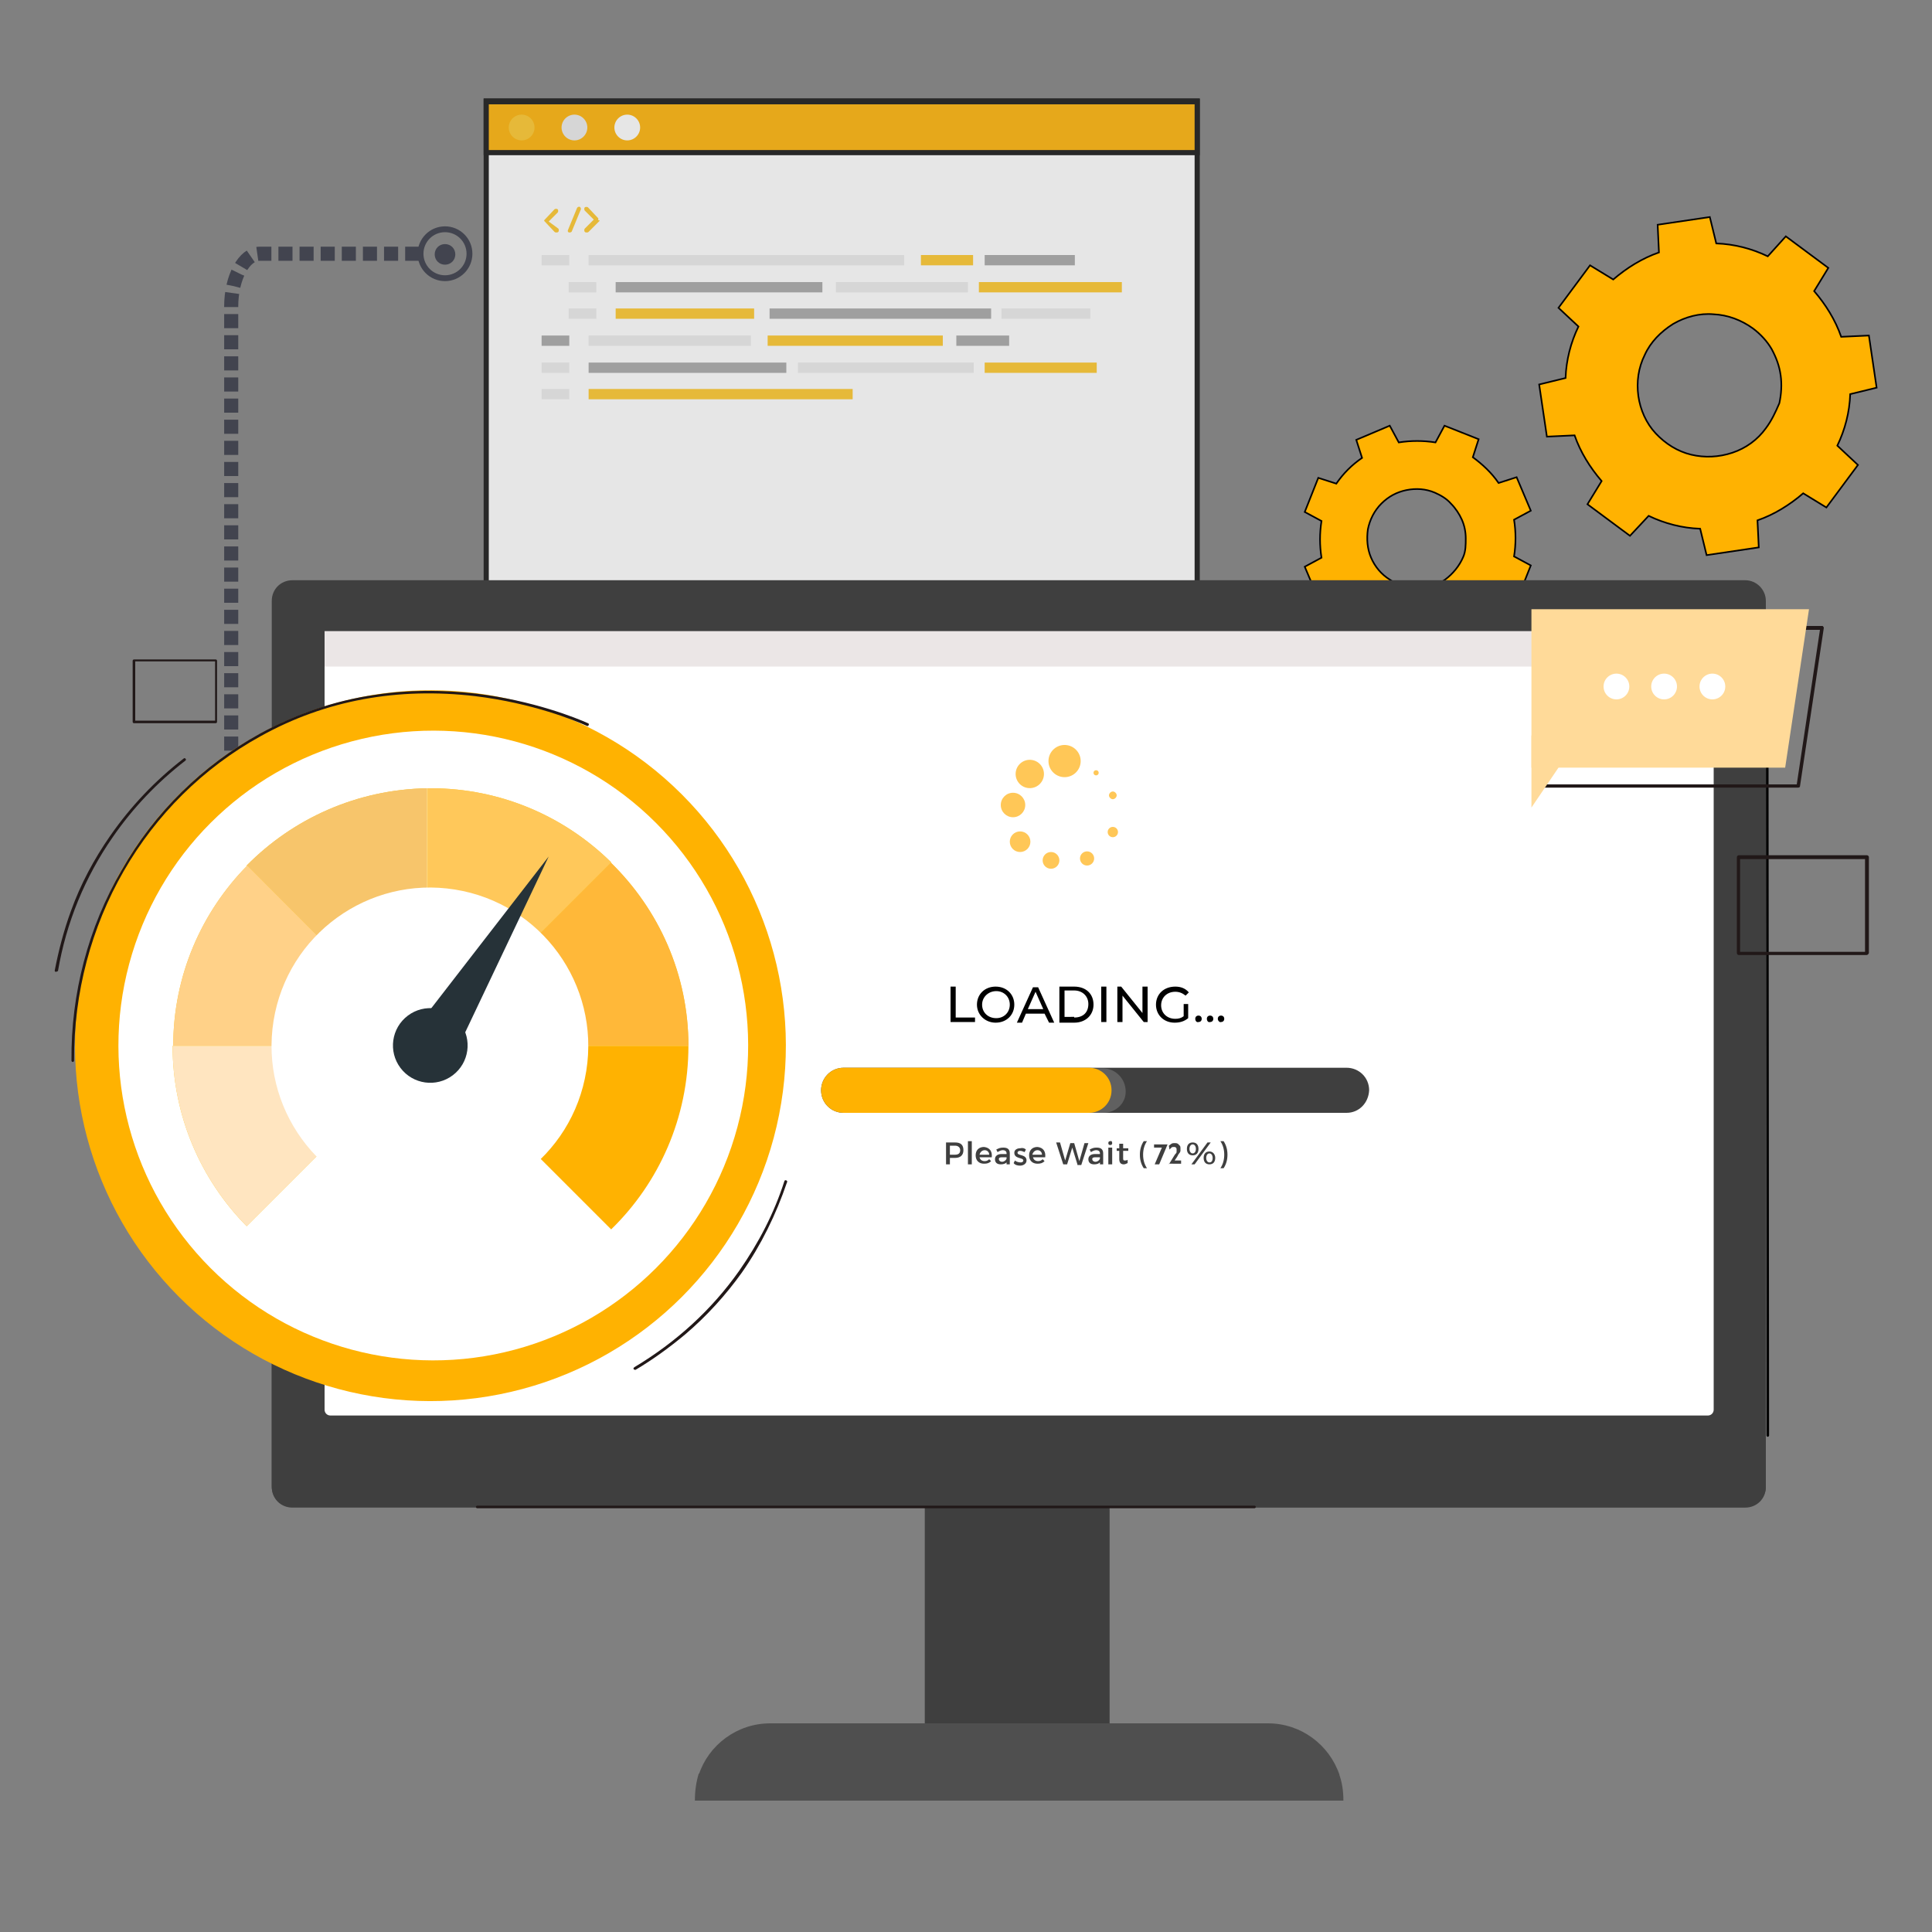 <svg xmlns="http://www.w3.org/2000/svg" xmlns:xlink="http://www.w3.org/1999/xlink" id="&#xD1;&#xEB;&#xEE;&#xE9;_1" x="0px" y="0px" viewBox="0 0 300 300" style="enable-background:new 0 0 300 300;" xml:space="preserve"><rect x="0" y="0" width="300" height="300" fill="#808080" stroke="none"/><style type="text/css">	.st0{opacity:0.8;}	.st1{fill:#FFFFFF;}	.st2{fill:#111111;}	.st3{fill:#FFB201;stroke:#000000;stroke-width:0.25;stroke-miterlimit:10;}	.st4{fill:#FFC727;}	.st5{fill:#EBEBEB;}	.st6{fill:#A6A6A6;}	.st7{fill:none;stroke:#42444F;stroke-width:2.187;stroke-miterlimit:10;stroke-dasharray:2.187,1.093;}	.st8{fill:none;stroke:#42444F;stroke-width:0.908;stroke-miterlimit:10;}	.st9{fill:#42444F;}	.st10{fill:#3F3F3F;}	.st11{fill:#4F4F4F;}	.st12{fill:#EBE6E6;}	.st13{fill:#D1C7C7;}	.st14{fill:#FFC757;}	.st15{fill:#606060;}	.st16{clip-path:url(#SVGID_00000165939605049503779910000008345632234895397029_);}	.st17{fill:#FFB201;}	.st18{fill:#211818;}	.st19{fill:#FFDA99;}	.st20{fill:#FFB839;}	.st21{fill:#FFC85A;}	.st22{fill:#F7C56B;}	.st23{fill:#FFD188;}	.st24{fill:#FFE5C0;}	.st25{fill:#263238;}</style><g>	<g class="st0">		<rect x="75.5" y="15.7" class="st1" width="110.4" height="77.3"></rect>		<path class="st2" d="M186.3,93.5H75.1V15.3h111.2V93.5z M75.9,92.6h109.6V16.1H75.9L75.9,92.6z"></path>		<rect x="75.5" y="15.7" class="st3" width="110.4" height="8"></rect>		<path class="st2" d="M186.3,24.1H75.1v-8.8h111.2V24.1z M75.9,23.3h109.6v-7.1H75.9L75.9,23.3z"></path>		<path class="st4" d="M83,19.8c0,1.1-0.9,2-2,2c-1.1,0-2-0.9-2-2c0-1.1,0.9-2,2-2c0,0,0,0,0,0C82.1,17.8,83,18.7,83,19.8z"></path>		<path class="st5" d="M91.2,19.8c0,1.1-0.9,2-2,2c-1.1,0-2-0.9-2-2c0-1.1,0.9-2,2-2c0,0,0,0,0,0C90.3,17.8,91.2,18.7,91.2,19.8z"></path>		<path class="st1" d="M99.4,19.8c0,1.1-0.9,2-2,2c-1.1,0-2-0.9-2-2s0.9-2,2-2c0,0,0,0,0,0C98.5,17.8,99.4,18.7,99.4,19.8z"></path>		<rect x="84.1" y="39.6" class="st5" width="4.3" height="1.6"></rect>		<rect x="91.4" y="39.6" class="st5" width="49" height="1.6"></rect>		<rect x="143" y="39.6" class="st4" width="8.1" height="1.6"></rect>		<rect x="152.9" y="39.6" class="st6" width="14" height="1.6"></rect>		<rect x="88.3" y="43.8" class="st5" width="4.3" height="1.6"></rect>		<rect x="95.6" y="43.8" class="st6" width="32.1" height="1.6"></rect>		<rect x="91.4" y="56.3" class="st6" width="30.7" height="1.6"></rect>		<rect x="95.6" y="47.9" class="st4" width="21.5" height="1.6"></rect>		<rect x="148.5" y="52.1" class="st6" width="8.2" height="1.6"></rect>		<rect x="119.5" y="47.9" class="st6" width="34.4" height="1.6"></rect>		<rect x="91.4" y="60.4" class="st4" width="41" height="1.6"></rect>		<rect x="152" y="43.8" class="st4" width="22.2" height="1.6"></rect>		<rect x="129.8" y="43.8" class="st5" width="20.5" height="1.6"></rect>		<rect x="155.5" y="47.9" class="st5" width="13.8" height="1.6"></rect>		<rect x="88.3" y="47.9" class="st5" width="4.3" height="1.6"></rect>		<rect x="84.1" y="52.1" class="st6" width="4.3" height="1.6"></rect>		<rect x="91.4" y="52.1" class="st5" width="25.2" height="1.6"></rect>		<rect x="123.9" y="56.3" class="st5" width="27.3" height="1.6"></rect>		<rect x="152.9" y="56.3" class="st4" width="17.4" height="1.6"></rect>		<rect x="119.2" y="52.1" class="st4" width="27.2" height="1.6"></rect>		<rect x="84.1" y="56.3" class="st5" width="4.3" height="1.6"></rect>		<rect x="84.1" y="60.4" class="st5" width="4.3" height="1.6"></rect>		<path class="st4" d="M86.7,35.5c0.1,0.1,0.1,0.4,0,0.5c0,0,0,0,0,0c-0.1,0.1-0.2,0.1-0.3,0.1c-0.1,0-0.2,0-0.3-0.1l-1.6-1.7    c0,0,0,0,0,0l0,0c0,0,0,0,0,0l0,0c0,0,0,0,0,0c0,0,0,0,0,0v0c0,0,0,0,0,0v-0.1l0,0v0l0,0c0,0,0,0,0,0l0,0c0,0,0,0,0,0l1.6-1.7    c0.1-0.1,0.4-0.1,0.5,0c0.1,0.1,0.1,0.4,0,0.5c0,0,0,0,0,0l-1.4,1.4L86.7,35.5z"></path>		<path class="st4" d="M88.2,35.7l1.4-3.4c0.1-0.2,0.3-0.2,0.4-0.2c0.2,0.1,0.2,0.3,0.2,0.4l0,0l-1.4,3.4c0,0.1-0.2,0.2-0.3,0.2    c0,0-0.1,0-0.1,0C88.2,36.1,88.1,35.9,88.2,35.7C88.2,35.7,88.2,35.7,88.2,35.7z"></path>		<path class="st4" d="M93.1,34.3L93.1,34.3L93.1,34.3L91.4,36c-0.1,0.1-0.2,0.1-0.3,0.1c-0.1,0-0.2,0-0.3-0.1    c-0.1-0.1-0.1-0.4,0-0.5c0,0,0,0,0,0l1.4-1.4l-1.4-1.4c-0.1-0.1-0.1-0.4,0-0.5c0,0,0,0,0,0c0.1-0.1,0.4-0.1,0.5,0l1.6,1.7l0,0l0,0    c0,0,0,0,0,0c0,0,0,0,0,0c0,0,0,0,0,0.1l0,0v0.1l0,0c0,0,0,0,0,0.1l0,0C93.1,34.2,93.1,34.2,93.1,34.3z"></path>	</g>	<path class="st3" d="M285.3,69.2c1.2-2.5,1.9-5.2,2-8l4.1-1l-1.2-8.1l-4.3,0.2c-0.9-2.6-2.4-5-4.2-7.1l2.2-3.6l-6.6-4.9l-2.8,3.1   c-2.5-1.2-5.2-1.9-8-2l-1-4.1l-8.1,1.2l0.2,4.3c-2.6,0.9-5,2.4-7.1,4.2l-3.6-2.2l-4.9,6.6l3.1,2.9c-1.2,2.5-1.9,5.2-2,8l-4.1,1   l1.2,8.1l4.3-0.2c0.9,2.6,2.4,5,4.2,7.1l-2.2,3.6l6.6,4.9l2.9-3.1c2.5,1.2,5.2,1.9,8,2l1,4.1l8.1-1.2l-0.2-4.2   c2.6-0.9,5-2.4,7.1-4.2l3.6,2.2l4.9-6.6L285.3,69.2z M274.2,66.5c-1.3,1.8-3.1,3.1-5.2,3.8c-2.1,0.7-4.3,0.8-6.4,0.3   c-2.1-0.5-4-1.7-5.5-3.3c-1.5-1.6-2.4-3.7-2.7-5.8c-0.3-2.2,0-4.4,1-6.4c0.9-2,2.5-3.6,4.4-4.8c1.9-1.1,4.1-1.7,6.3-1.5   c2.2,0.1,4.3,0.9,6.1,2.2c1.2,0.9,2.2,2,2.9,3.2c0.7,1.3,1.2,2.6,1.4,4.1c0.2,1.4,0.1,2.9-0.2,4.3C275.7,64,275.1,65.3,274.2,66.5   L274.2,66.5z"></path>	<path class="st3" d="M235.1,86.4c0.3-1.9,0.3-3.8,0-5.7l2.6-1.4l-2.2-5.2l-2.8,0.9c-1.1-1.6-2.5-2.9-4-4l0.9-2.8l-5.3-2.1l-1.4,2.6   c-1.9-0.3-3.8-0.3-5.7,0l-1.4-2.6l-5.2,2.2l0.9,2.8c-1.6,1.1-2.9,2.4-4,4l-2.8-0.9l-2.1,5.3l2.6,1.4c-0.3,1.9-0.3,3.8,0,5.7   l-2.6,1.4l2.2,5.2l2.8-0.9c1.1,1.6,2.4,2.9,4,4l-0.9,2.8l5.3,2.1l1.4-2.6c1.9,0.3,3.8,0.3,5.7,0l1.4,2.6l5.2-2.2l-0.9-2.8   c1.6-1.1,2.9-2.5,4-4l2.8,0.9l2.1-5.3L235.1,86.4z M227.2,86.5c-0.6,1.4-1.6,2.6-2.8,3.5c-1.3,0.9-2.7,1.3-4.3,1.3   c-1.5,0-3-0.4-4.3-1.3c-1.3-0.8-2.3-2-2.9-3.4c-0.6-1.4-0.7-2.9-0.5-4.4c0.3-1.5,1-2.9,2.1-4c1.1-1.1,2.4-1.8,3.9-2.1   c1.5-0.3,3-0.2,4.4,0.4c0.9,0.4,1.8,0.9,2.5,1.7c0.7,0.7,1.3,1.6,1.7,2.5c0.4,0.9,0.6,1.9,0.6,2.9S227.6,85.6,227.2,86.5   L227.2,86.5z"></path>	<g>		<path class="st7" d="M65.1,39.4H40.3c-2.4,0-4.4,3.7-4.4,8.2v70.6"></path>		<path class="st8" d="M69.1,43.2c2.1,0,3.8-1.7,3.8-3.8c0-2.1-1.7-3.8-3.8-3.8c-2.1,0-3.8,1.7-3.8,3.8C65.3,41.5,67,43.2,69.1,43.2    z"></path>		<path class="st9" d="M69.1,41.1c0.9,0,1.6-0.7,1.6-1.6s-0.7-1.6-1.6-1.6c-0.9,0-1.6,0.7-1.6,1.6S68.2,41.1,69.1,41.1z"></path>	</g>	<rect x="143.6" y="224.8" class="st10" width="28.7" height="42.8"></rect>	<g>		<path class="st11" d="M119.6,267.6c-5.2,0-9.6,3.4-11.1,8H208c-1.6-4.7-6-8-11.1-8H119.6z"></path>		<path class="st11" d="M107.9,279.6L107.9,279.6h100.7l0,0c0-1.5-0.2-2.9-0.7-4.2h-99.4C108.1,276.7,107.9,278.1,107.9,279.6z"></path>	</g>	<path class="st10" d="M274.2,93.3v137.6c0,1.8-1.4,3.2-3.2,3.2H45.4c-1.8,0-3.2-1.4-3.2-3.2V93.3c0-1.8,1.4-3.2,3.2-3.2h225.6   C272.8,90.1,274.2,91.6,274.2,93.3z"></path>	<path class="st10" d="M274.2,196.1v34.7c0,1.8-1.4,3.2-3.2,3.2H45.4c-1.8,0-3.2-1.4-3.2-3.2v-34.7c0-0.9,0.7-1.7,1.7-1.7h228.7   C273.5,194.5,274.2,195.2,274.2,196.1z"></path>	<path class="st1" d="M266.1,99.3v119.6c0,0.5-0.4,0.9-0.9,0.9H51.3c-0.5,0-0.9-0.4-0.9-0.9V99.3c0-0.5,0.4-0.9,0.9-0.9h213.9   C265.7,98.4,266.1,98.8,266.1,99.3z"></path>	<rect x="50.4" y="98" class="st12" width="215.7" height="5.5"></rect>	<g>		<circle class="st13" cx="251.2" cy="100.8" r="1"></circle>		<circle class="st13" cx="254.6" cy="100.8" r="1"></circle>		<circle class="st13" cx="258.1" cy="100.8" r="1"></circle>	</g>	<g>		<g>			<circle class="st14" cx="168.8" cy="133.3" r="1.1"></circle>		</g>		<g>			<circle class="st14" cx="163.2" cy="133.6" r="1.3"></circle>		</g>		<g>			<circle class="st14" cx="158.4" cy="130.7" r="1.6"></circle>		</g>		<g>			<circle class="st14" cx="157.3" cy="125" r="1.9"></circle>		</g>		<g>							<ellipse transform="matrix(6.213693e-02 -0.998 0.998 6.213693e-02 30.01 272.294)" class="st14" cx="159.9" cy="120.2" rx="2.2" ry="2.2"></ellipse>		</g>		<g>							<ellipse transform="matrix(6.213789e-02 -0.998 0.998 6.213789e-02 37.072 275.803)" class="st14" cx="165.3" cy="118.2" rx="2.5" ry="2.5"></ellipse>		</g>		<g>			<circle class="st14" cx="172.8" cy="129.2" r="0.8"></circle>		</g>		<g>			<path class="st14" d="M173.4,123.5c0,0.3-0.3,0.6-0.6,0.6s-0.6-0.3-0.6-0.6c0-0.3,0.3-0.6,0.6-0.6S173.4,123.2,173.4,123.5z"></path>		</g>		<g>			<circle class="st14" cx="170.2" cy="120" r="0.4"></circle>		</g>	</g>	<g>		<g>			<g>				<g>					<g>						<path class="st10" d="M209.1,172.8h-78.1c-1.9,0-3.5-1.5-3.5-3.5l0,0c0-1.9,1.5-3.5,3.5-3.5h78.1c1.9,0,3.5,1.5,3.5,3.5l0,0        C212.5,171.3,211,172.8,209.1,172.8z"></path>					</g>				</g>				<g>					<path class="st15" d="M171.3,172.8h-4.2c-1.9,0-3.5-1.6-3.5-3.5v0c0-1.9,1.5-3.4,3.4-3.4l4.3,0c1.9,0,3.5,1.6,3.5,3.6l0,0       C174.8,171.4,173.2,172.8,171.3,172.8z"></path>				</g>				<g>					<defs>						<path id="SVGID_1_" d="M169.2,172.8h-38.2c-1.9,0-3.5-1.5-3.5-3.5l0,0c0-1.9,1.5-3.5,3.5-3.5h38.3c1.9,0,3.4,1.5,3.4,3.4v0.1        C172.6,171.3,171.1,172.8,169.2,172.8z"></path>					</defs>					<clipPath id="SVGID_00000036232196612789659880000006654352075321560756_">						<use xlink:href="#SVGID_1_" style="overflow:visible;"></use>					</clipPath>					<g style="clip-path:url(#SVGID_00000036232196612789659880000006654352075321560756_);">						<g>							<path class="st17" d="M169.1,172.8h-38.2c-1.9,0-3.5-1.5-3.5-3.5l0,0c0-1.9,1.5-3.5,3.5-3.5h38.2c1.9,0,3.5,1.5,3.5,3.5l0,0         C172.6,171.3,171,172.8,169.1,172.8z"></path>						</g>					</g>				</g>			</g>			<g>				<path class="st10" d="M148.3,177.4c0.9,0,1.3,0.4,1.3,1.2c0,0.8-0.5,1.2-1.3,1.2h-0.8v1h-0.6v-3.4H148.3z M147.5,179.3h0.8      c0.5,0,0.8-0.2,0.8-0.7c0-0.4-0.3-0.7-0.8-0.7h-0.8V179.3z"></path>				<path class="st10" d="M150.3,180.8v-3.6h0.6v3.6H150.3z"></path>				<path class="st10" d="M154,179.7h-1.9c0.1,0.4,0.4,0.6,0.8,0.6c0.3,0,0.5-0.1,0.7-0.3l0.3,0.3c-0.3,0.3-0.6,0.4-1.1,0.4      c-0.8,0-1.3-0.5-1.3-1.3c0-0.8,0.5-1.3,1.3-1.3C153.7,178.2,154.1,178.8,154,179.7z M153.6,179.3c0-0.4-0.3-0.7-0.7-0.7      c-0.4,0-0.7,0.3-0.8,0.7H153.6z"></path>				<path class="st10" d="M156.3,180.5c-0.2,0.2-0.5,0.3-0.9,0.3c-0.6,0-0.9-0.3-0.9-0.8c0-0.5,0.4-0.8,1-0.8h0.8v-0.1      c0-0.3-0.2-0.5-0.6-0.5c-0.2,0-0.5,0.1-0.8,0.3l-0.2-0.4c0.4-0.2,0.6-0.3,1.1-0.3c0.7,0,1,0.3,1,0.9l0,1.7h-0.5V180.5z       M156.3,179.9v-0.2h-0.7c-0.4,0-0.5,0.1-0.5,0.3c0,0.2,0.2,0.4,0.5,0.4C155.9,180.4,156.2,180.2,156.3,179.9z"></path>				<path class="st10" d="M159.3,178.5l-0.2,0.4c-0.2-0.1-0.5-0.2-0.7-0.2c-0.2,0-0.4,0.1-0.4,0.3c0,0.5,1.4,0.2,1.4,1.2      c0,0.5-0.5,0.8-1,0.8c-0.4,0-0.8-0.1-1-0.4l0.2-0.4c0.2,0.2,0.6,0.3,0.9,0.3c0.2,0,0.4-0.1,0.4-0.3c0-0.5-1.4-0.2-1.4-1.2      c0-0.5,0.5-0.7,0.9-0.7C158.8,178.2,159.1,178.3,159.3,178.5z"></path>				<path class="st10" d="M162.3,179.7h-1.9c0.1,0.4,0.4,0.6,0.8,0.6c0.3,0,0.5-0.1,0.7-0.3l0.3,0.3c-0.3,0.3-0.6,0.4-1.1,0.4      c-0.8,0-1.3-0.5-1.3-1.3c0-0.8,0.5-1.3,1.3-1.3C162,178.2,162.4,178.8,162.3,179.7z M161.8,179.3c0-0.4-0.3-0.7-0.7-0.7      c-0.4,0-0.7,0.3-0.8,0.7H161.8z"></path>				<path class="st10" d="M167.3,180.8l-0.8-2.6l-0.8,2.6h-0.6l-1.1-3.4h0.6l0.8,2.8l0.8-2.7l0.6,0l0.8,2.8l0.8-2.8h0.6l-1.1,3.4      H167.3z"></path>				<path class="st10" d="M170.8,180.5c-0.2,0.2-0.5,0.3-0.9,0.3c-0.6,0-0.9-0.3-0.9-0.8c0-0.5,0.4-0.8,1-0.8h0.8v-0.1      c0-0.3-0.2-0.5-0.6-0.5c-0.2,0-0.5,0.1-0.8,0.3l-0.2-0.4c0.4-0.2,0.6-0.3,1.1-0.3c0.7,0,1,0.3,1,0.9l0,1.7h-0.5V180.5z       M170.8,179.9v-0.2h-0.7c-0.4,0-0.5,0.1-0.5,0.3c0,0.2,0.2,0.4,0.5,0.4C170.4,180.4,170.7,180.2,170.8,179.9z"></path>				<path class="st10" d="M172.7,177.5c0,0.2-0.1,0.3-0.3,0.3c-0.2,0-0.3-0.1-0.3-0.3c0-0.2,0.1-0.3,0.3-0.3      C172.6,177.1,172.7,177.3,172.7,177.5z M172.1,180.8v-2.6h0.6v2.6H172.1z"></path>				<path class="st10" d="M175.1,180.6c-0.2,0.1-0.4,0.2-0.6,0.2c-0.4,0-0.7-0.2-0.7-0.8v-1.3h-0.4v-0.4h0.4v-0.7h0.6v0.7h0.8v0.4      h-0.8v1.2c0,0.3,0.1,0.3,0.3,0.3c0.1,0,0.2,0,0.4-0.1L175.1,180.6z"></path>				<path class="st10" d="M178.1,177.2c-0.4,0.6-0.6,1.3-0.6,2.1c0,0.8,0.2,1.5,0.6,2.1h-0.5c-0.4-0.6-0.6-1.3-0.6-2.1      c0-0.8,0.2-1.5,0.6-2.1H178.1z"></path>				<path class="st10" d="M186.1,178.4c0,0.6-0.3,1-0.9,1c-0.6,0-0.9-0.4-0.9-1c0-0.6,0.3-1,0.9-1      C185.8,177.4,186.1,177.8,186.1,178.4z M184.7,178.4c0,0.4,0.2,0.7,0.5,0.7c0.3,0,0.5-0.3,0.5-0.7c0-0.4-0.2-0.7-0.5-0.7      C184.9,177.7,184.7,178,184.7,178.4z M187.5,177.4h0.5l-2.5,3.4H185L187.5,177.4z M188.7,179.8c0,0.6-0.3,1-0.9,1      c-0.6,0-0.9-0.4-0.9-1c0-0.6,0.3-1,0.9-1C188.3,178.8,188.7,179.2,188.7,179.8z M187.3,179.8c0,0.4,0.2,0.7,0.5,0.7      c0.3,0,0.5-0.2,0.5-0.7c0-0.4-0.2-0.7-0.5-0.7C187.5,179.1,187.3,179.4,187.3,179.8z"></path>				<path class="st10" d="M190,177.2c0.4,0.6,0.6,1.3,0.6,2.1c0,0.8-0.2,1.5-0.6,2.1h-0.5c0.4-0.6,0.6-1.3,0.6-2.1      c0-0.8-0.2-1.5-0.6-2.1H190z"></path>			</g>			<g>				<path d="M147.6,153.2h0.8v4.8h3v0.7h-3.8V153.2z"></path>				<path d="M151.7,156c0-1.6,1.2-2.8,2.9-2.8c1.7,0,2.9,1.2,2.9,2.8c0,1.6-1.2,2.8-2.9,2.8C153,158.8,151.7,157.6,151.7,156z       M156.8,156c0-1.2-0.9-2.1-2.1-2.1c-1.2,0-2.2,0.9-2.2,2.1c0,1.2,0.9,2.1,2.2,2.1C155.9,158.1,156.8,157.2,156.8,156z"></path>				<path d="M162.2,157.4h-2.9l-0.6,1.4h-0.8l2.5-5.5h0.8l2.5,5.5h-0.8L162.2,157.4z M162,156.7l-1.2-2.7l-1.2,2.7H162z"></path>				<path d="M164.5,153.2h2.3c1.8,0,3,1.1,3,2.8c0,1.6-1.2,2.8-3,2.8h-2.3V153.2z M166.8,158c1.4,0,2.2-0.8,2.2-2.1      c0-1.2-0.9-2.1-2.2-2.1h-1.5v4.1H166.8z"></path>				<path d="M171,153.2h0.8v5.5H171V153.2z"></path>				<path d="M178.2,153.2v5.5h-0.6l-3.3-4.1v4.1h-0.8v-5.5h0.6l3.3,4.1v-4.1H178.2z"></path>				<path d="M183.7,155.9h0.8v2.2c-0.6,0.5-1.3,0.7-2.1,0.7c-1.7,0-2.9-1.2-2.9-2.8c0-1.6,1.2-2.8,3-2.8c0.9,0,1.6,0.3,2.1,0.9      l-0.5,0.5c-0.5-0.4-1-0.6-1.6-0.6c-1.3,0-2.2,0.9-2.2,2.1c0,1.2,0.9,2.1,2.2,2.1c0.5,0,0.9-0.1,1.3-0.4V155.9z"></path>				<path d="M185.6,158.2c0-0.3,0.2-0.5,0.5-0.5c0.3,0,0.5,0.2,0.5,0.5c0,0.3-0.2,0.5-0.5,0.5C185.8,158.8,185.6,158.5,185.6,158.2z      "></path>				<path d="M187.4,158.2c0-0.3,0.2-0.5,0.5-0.5c0.3,0,0.5,0.2,0.5,0.5c0,0.3-0.2,0.5-0.5,0.5C187.6,158.8,187.4,158.5,187.4,158.2z      "></path>				<path d="M189.1,158.2c0-0.3,0.2-0.5,0.5-0.5c0.3,0,0.5,0.2,0.5,0.5c0,0.3-0.2,0.5-0.5,0.5C189.4,158.8,189.1,158.5,189.1,158.2z      "></path>			</g>		</g>		<g>			<path class="st10" d="M179.3,180.8l1.2-2.8l0.2,0.2h-1.5v-0.5h2.1l-1.3,3.1H179.3z"></path>			<path class="st10" d="M181.5,180.8l0.8-1.3c0.1-0.2,0.2-0.3,0.3-0.4c0.1-0.1,0.1-0.2,0.1-0.3c0-0.1,0-0.2,0-0.3     c0-0.1,0-0.2-0.1-0.3c-0.1-0.1-0.2-0.1-0.3-0.1c-0.2,0-0.3,0-0.4,0.1c-0.1,0.1-0.2,0.2-0.3,0.3l-0.1-0.6c0.1-0.1,0.3-0.2,0.4-0.3     c0.2-0.1,0.3-0.1,0.5-0.1c0.2,0,0.3,0,0.5,0.1c0.1,0.1,0.2,0.2,0.3,0.3c0.1,0.1,0.1,0.3,0.1,0.4c0,0.1,0,0.2,0,0.4     c0,0.1-0.1,0.3-0.2,0.4c-0.1,0.1-0.2,0.3-0.3,0.5l-0.4,0.6h1v0.5H181.5z"></path>		</g>	</g>	<g>		<path class="st18" d="M194.8,234.2H74.1c-0.1,0-0.2-0.1-0.2-0.2c0-0.1,0.1-0.2,0.2-0.2h120.7c0.1,0,0.2,0.1,0.2,0.2    C195,234.1,194.9,234.2,194.8,234.2z"></path>	</g>	<g>		<path d="M274.5,223.1c-0.1,0-0.2-0.1-0.2-0.2l-0.1-126.4c0-0.1,0.1-0.2,0.2-0.2c0.1,0,0.2,0.1,0.2,0.2l0.1,126.4    C274.7,223,274.6,223.1,274.5,223.1z"></path>	</g>	<g id="decor">		<g>			<g>				<g>					<path class="st18" d="M279.2,122.3h-39.5c-0.2,0-0.3-0.1-0.3-0.3V97.5c0-0.2,0.1-0.3,0.3-0.3h43.2c0.1,0,0.2,0,0.2,0.1       c0.1,0.1,0.1,0.1,0.1,0.2l-3.7,24.6C279.5,122.2,279.4,122.3,279.2,122.3z M240,121.8h39l3.6-24H240V121.8z"></path>				</g>				<g>					<polygon class="st19" points="277.2,119.2 237.8,119.2 237.8,94.6 280.9,94.6      "></polygon>					<polygon class="st19" points="237.8,114.2 237.8,125.4 244.1,116.1      "></polygon>				</g>			</g>			<g>				<circle class="st1" cx="251" cy="106.6" r="2"></circle>				<circle class="st1" cx="258.4" cy="106.6" r="2"></circle>				<circle class="st1" cx="265.9" cy="106.6" r="2"></circle>			</g>		</g>		<g>			<path class="st18" d="M33.5,112.3H20.8c-0.1,0-0.2-0.1-0.2-0.2v-9.5c0-0.1,0.1-0.2,0.2-0.2h12.7c0.1,0,0.2,0.1,0.2,0.2v9.5     C33.7,112.2,33.6,112.3,33.5,112.3z M21,111.9h12.4v-9.2H21V111.9z"></path>		</g>		<g>			<path class="st18" d="M289.8,148.3H270c-0.1,0-0.3-0.1-0.3-0.3v-14.9c0-0.1,0.1-0.3,0.3-0.3h19.9c0.1,0,0.3,0.1,0.3,0.3v14.9     C290.1,148.2,290,148.3,289.8,148.3z M270.2,147.8h19.4v-14.4h-19.4V147.8z"></path>		</g>	</g>	<g>					<ellipse transform="matrix(0.707 -0.707 0.707 0.707 -95.277 94.853)" class="st17" cx="66.9" cy="162.4" rx="55.2" ry="55.2"></ellipse>	</g>	<g>					<ellipse transform="matrix(0.707 -0.707 0.707 0.707 -95.117 95.112)" class="st1" cx="67.3" cy="162.4" rx="48.9" ry="48.9"></ellipse>	</g>	<g>		<path class="st4" d="M106.9,162.4H66.3l28.5-28.5C102.3,141.2,106.9,151.3,106.9,162.4z"></path>		<path class="st20" d="M106.9,162.4H66.3l28.5-28.5C102.3,141.2,106.9,151.3,106.9,162.4z"></path>	</g>	<g>		<path class="st4" d="M94.9,133.9l-28.5,28.5v-40c0.2,0,0.3,0,0.5,0C77.8,122.4,87.7,126.8,94.9,133.9z"></path>		<path class="st21" d="M94.9,133.9l-28.5,28.5v-40c0.2,0,0.3,0,0.5,0C77.8,122.4,87.7,126.8,94.9,133.9z"></path>	</g>	<g>		<path class="st4" d="M66.3,122.4v40l-28-28C45.5,127.1,55.4,122.6,66.3,122.4z"></path>		<path class="st22" d="M66.3,122.4v40l-28-28C45.5,127.1,55.4,122.6,66.3,122.4z"></path>	</g>	<g>		<path class="st4" d="M66.3,162.4H26.9c0-10.9,4.4-20.8,11.5-28L66.3,162.4z"></path>		<path class="st23" d="M66.3,162.4H26.9c0-10.9,4.4-20.8,11.5-28L66.3,162.4z"></path>	</g>	<g>		<path class="st4" d="M66.3,162.4l-28,28c-7.1-7.2-11.5-17.1-11.5-28H66.3z"></path>		<path class="st24" d="M66.3,162.4l-28,28c-7.1-7.2-11.5-17.1-11.5-28H66.3z"></path>	</g>	<path class="st17" d="M106.9,162.4c0,11.2-4.6,21.3-12,28.5l-28.5-28.5H106.9z"></path>			<ellipse transform="matrix(0.158 -0.987 0.987 0.158 -104.103 202.779)" class="st1" cx="66.9" cy="162.4" rx="24.6" ry="24.6"></ellipse>	<g>		<g>			<path class="st25" d="M70.1,164.8c-1.1,1.8-3.4,2.3-5.2,1.2c-1.8-1.1-2.3-3.4-1.2-5.2c0.2-0.3,21.5-27.8,21.5-27.8     S70.2,164.6,70.1,164.8z"></path>		</g>					<ellipse transform="matrix(0.798 -0.602 0.602 0.798 -84.336 73.018)" class="st25" cx="66.9" cy="162.4" rx="5.8" ry="5.8"></ellipse>	</g>	<g>		<path class="st18" d="M11.3,164.9c-0.1,0-0.2-0.1-0.2-0.2c-0.1-10.4,2.6-20.7,7.8-29.6c5.1-9,12.6-16.3,21.5-21.2    c5.5-3,11.5-5.1,17.8-6c5.1-0.8,10.4-0.8,15.7-0.2c9,1.1,15.6,3.8,17.4,4.6c0.1,0,0.2,0.2,0.1,0.3c0,0.1-0.2,0.2-0.3,0.1    c-1.8-0.8-8.3-3.5-17.3-4.6c-12-1.4-23.2,0.6-33.3,6.2c-18,9.9-29.1,29.2-29,50.4C11.5,164.8,11.4,164.9,11.3,164.9    C11.3,164.9,11.3,164.9,11.3,164.9z"></path>	</g>	<g>		<path class="st18" d="M8.7,150.9C8.7,150.9,8.7,150.9,8.7,150.9c-0.2,0-0.2-0.1-0.2-0.2c0.6-3.1,1.4-6.2,2.5-9.2    c1.5-4.2,3.6-8.1,6.1-11.7c3.2-4.6,7-8.6,11.4-12c0.1-0.1,0.2-0.1,0.3,0c0.1,0.1,0.1,0.2,0,0.3c-4.4,3.4-8.2,7.4-11.3,11.9    c-4.3,6.2-7.2,13.2-8.5,20.8C8.9,150.8,8.8,150.9,8.7,150.9z"></path>	</g>	<g>		<path class="st18" d="M98.6,212.7c-0.1,0-0.1,0-0.2-0.1c-0.1-0.1,0-0.2,0.1-0.3c6.5-3.9,12-8.9,16.3-15c3-4.3,5.4-8.9,7-13.9    c0-0.1,0.2-0.2,0.3-0.1c0.1,0,0.2,0.2,0.1,0.3c-1.7,5-4,9.7-7,14c-2.5,3.5-5.5,6.8-8.8,9.6c-2.4,2-5,3.9-7.7,5.5    C98.7,212.7,98.7,212.7,98.6,212.7z"></path>	</g></g></svg>